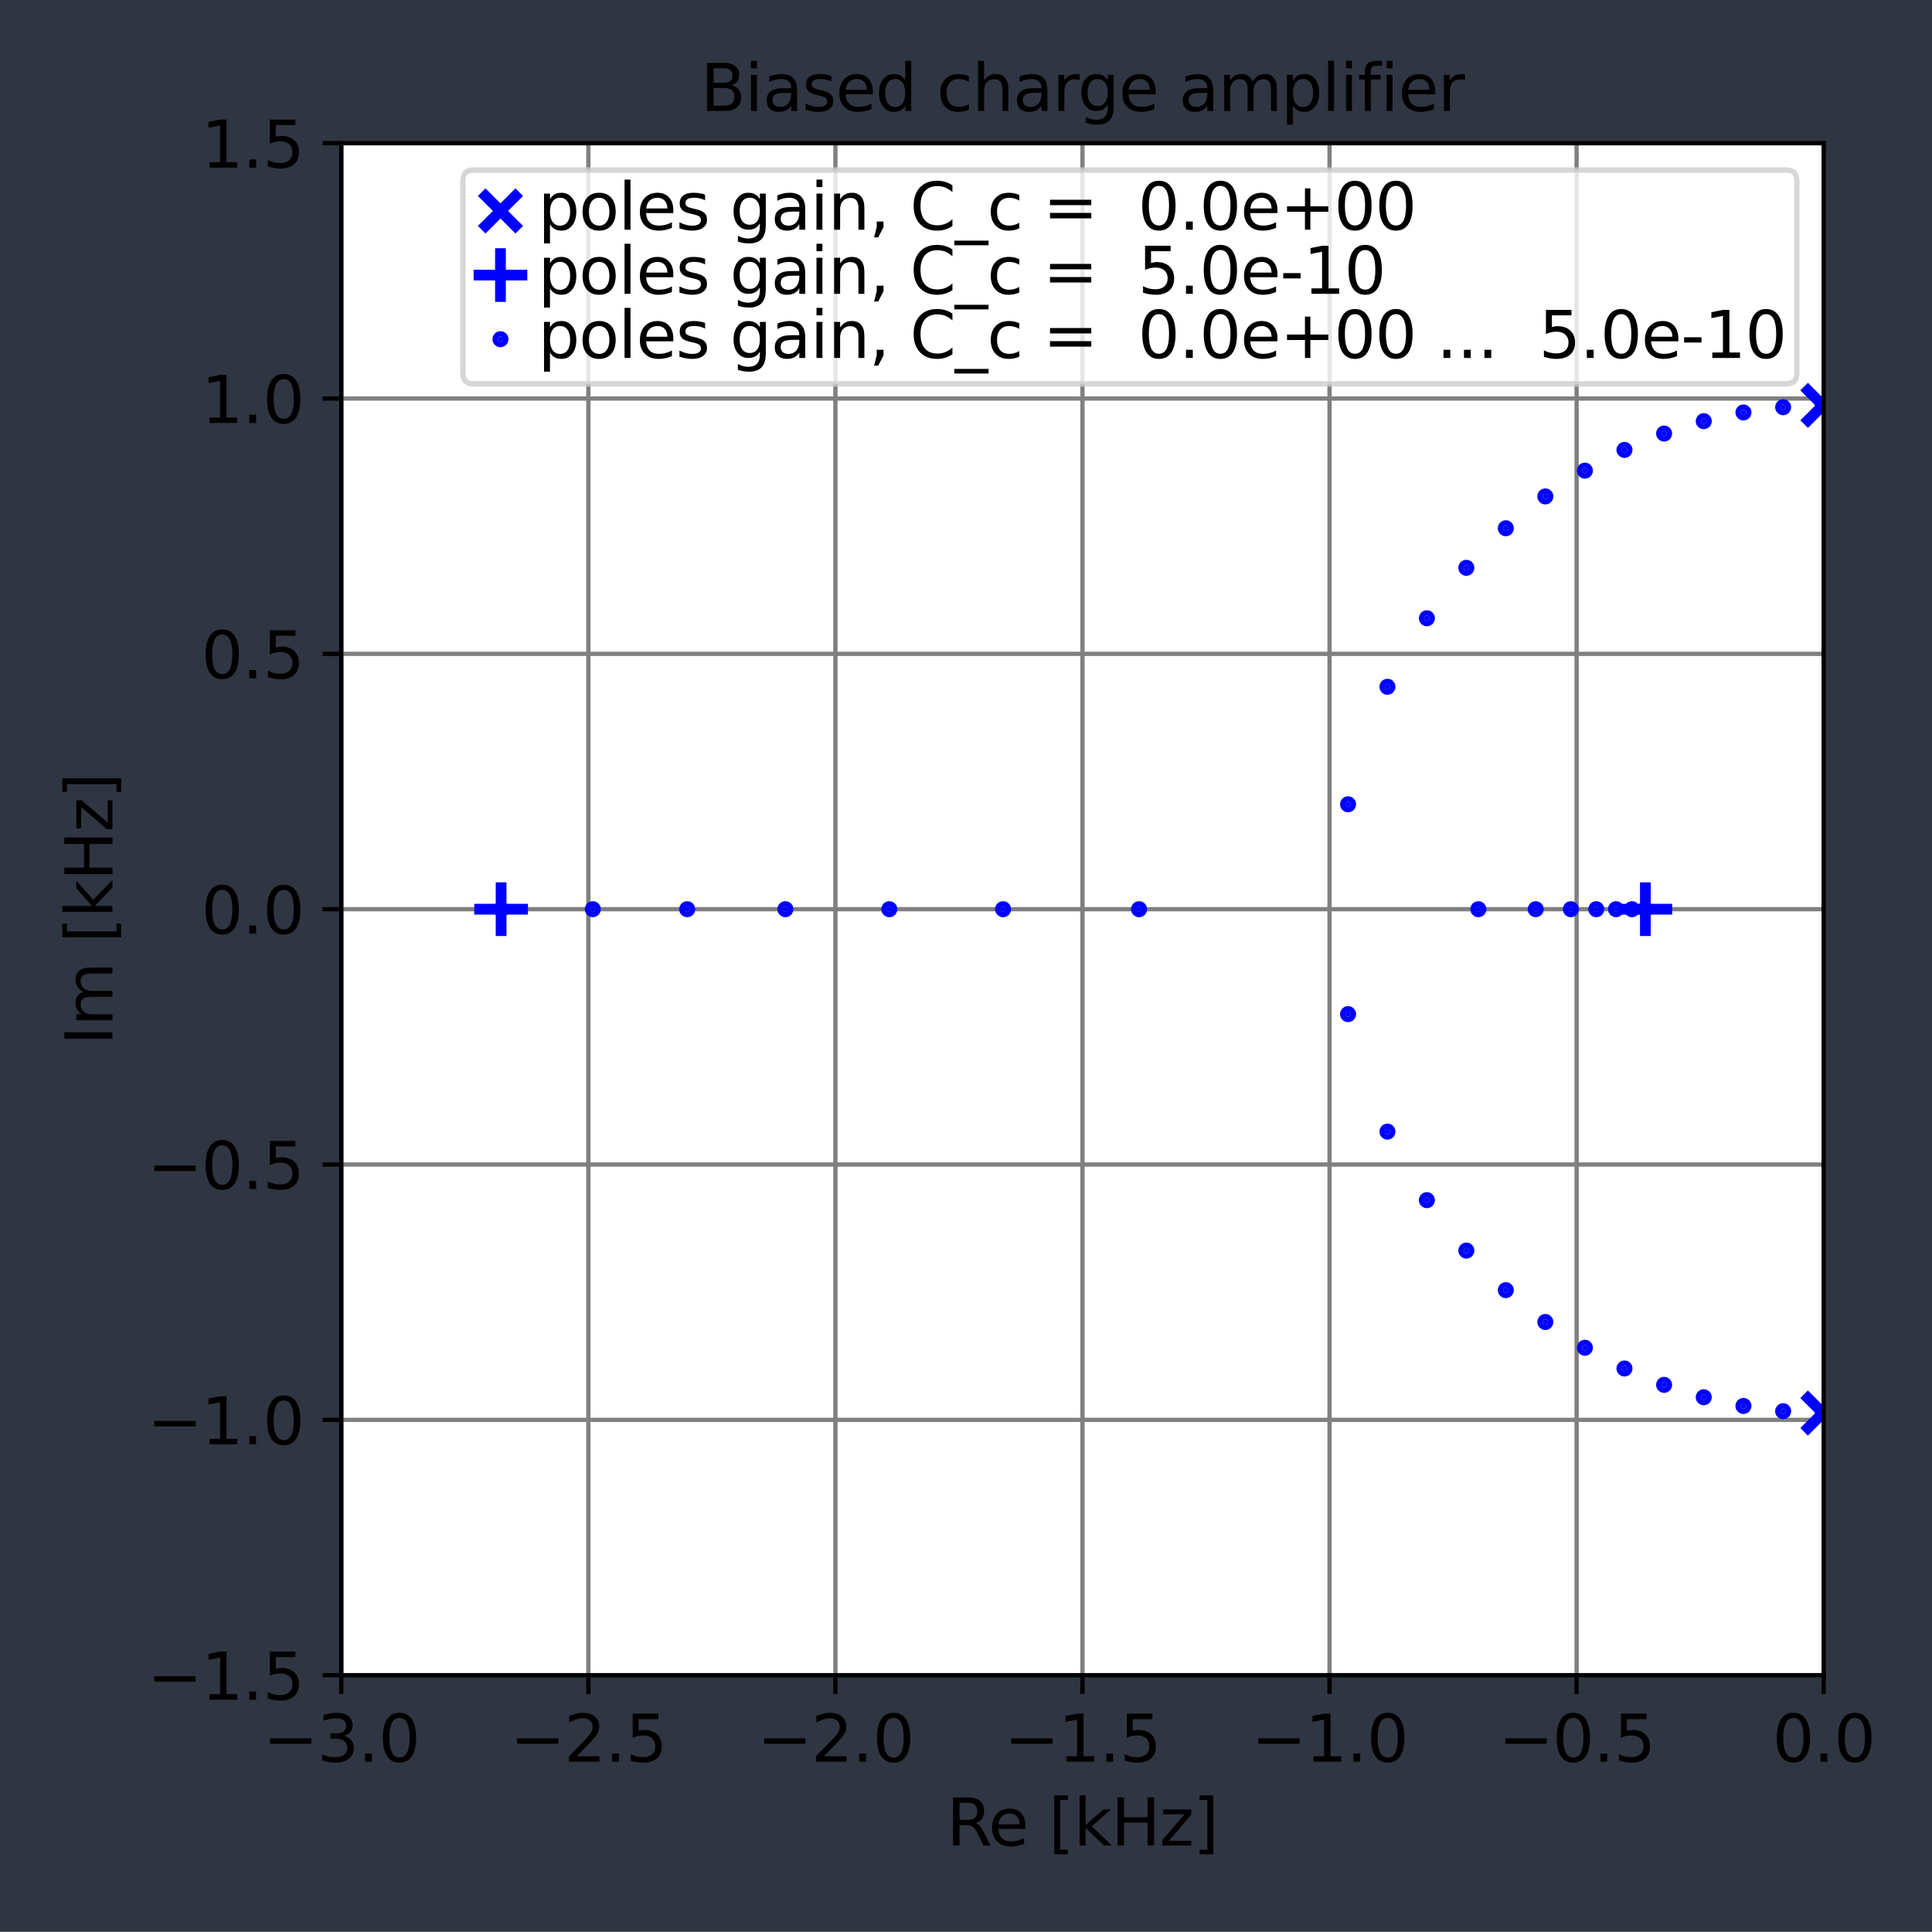 <?xml version="1.0" encoding="UTF-8" standalone="no"?>
<svg
   height="359.877pt"
   version="1.1"
   viewBox="0 0 359.911 359.877"
   width="359.911pt"
   id="svg864"
   sodipodi:docname="QampRL.svg"
   inkscape:version="0.92.5 (2060ec1f9f, 2020-04-08)"
   xmlns:inkscape="http://www.inkscape.org/namespaces/inkscape"
   xmlns:sodipodi="http://sodipodi.sourceforge.net/DTD/sodipodi-0.dtd"
   xmlns:xlink="http://www.w3.org/1999/xlink"
   xmlns="http://www.w3.org/2000/svg"
   xmlns:svg="http://www.w3.org/2000/svg"
   xmlns:rdf="http://www.w3.org/1999/02/22-rdf-syntax-ns#"
   xmlns:cc="http://creativecommons.org/ns#"
   xmlns:dc="http://purl.org/dc/elements/1.1/">
  <rect x="0" y="0" width="359.911" height="359.877" fill="#333333" stroke="none"/>
  <sodipodi:namedview
     pagecolor="#ffffff"
     bordercolor="#666666"
     borderopacity="1"
     objecttolerance="10"
     gridtolerance="10"
     guidetolerance="10"
     inkscape:pageopacity="0"
     inkscape:pageshadow="2"
     inkscape:window-width="2560"
     inkscape:window-height="1375"
     id="namedview866"
     showgrid="false"
     inkscape:object-paths="true"
     inkscape:zoom="1.4142136"
     inkscape:cx="376.39112"
     inkscape:cy="89.269591"
     inkscape:window-x="2560"
     inkscape:window-y="0"
     inkscape:window-maximized="1"
     inkscape:current-layer="figure_1"
     inkscape:showpageshadow="2"
     inkscape:pagecheckerboard="0"
     inkscape:deskcolor="#d1d1d1"
     inkscape:document-units="pt" />
  <defs
     id="defs6">
    <style
       type="text/css"
       id="style4">*{stroke-linecap:butt;stroke-linejoin:round;}</style>
    <marker
       style="overflow:visible"
       id="marker5909-3-9-7"
       orient="auto"
       refY="0"
       refX="0">
      <path
         style="font-size:12px;fill-rule:evenodd;stroke-width:0.625;stroke-linejoin:round"
         id="path5911-8-4-7"
         transform="scale(-0.6)"
         d="M 8.719,4.034 -2.207,0.016 8.719,-4.002 c -1.745,2.372 -1.735,5.617 -6e-7,8.035 z" />
    </marker>
    <marker
       style="overflow:visible"
       id="marker5909-3-9-7-3"
       orient="auto"
       refY="0"
       refX="0">
      <path
         style="font-size:12px;fill-rule:evenodd;stroke-width:0.625;stroke-linejoin:round"
         id="path5911-8-4-7-6"
         transform="scale(-0.6)"
         d="M 8.719,4.034 -2.207,0.016 8.719,-4.002 c -1.745,2.372 -1.735,5.617 -6e-7,8.035 z" />
    </marker>
    <marker
       style="overflow:visible"
       id="marker5909-3-9-7-7"
       orient="auto"
       refY="0"
       refX="0">
      <path
         style="font-size:12px;fill-rule:evenodd;stroke-width:0.625;stroke-linejoin:round"
         id="path5911-8-4-7-5"
         transform="scale(-0.6)"
         d="M 8.719,4.034 -2.207,0.016 8.719,-4.002 c -1.745,2.372 -1.735,5.617 -6e-7,8.035 z" />
    </marker>
    <marker
       style="overflow:visible"
       id="marker5909-3-9-7-70"
       orient="auto"
       refY="0"
       refX="0">
      <path
         style="font-size:12px;fill-rule:evenodd;stroke-width:0.625;stroke-linejoin:round"
         id="path5911-8-4-7-6-3"
         transform="scale(-0.6)"
         d="M 8.719,4.034 -2.207,0.016 8.719,-4.002 c -1.745,2.372 -1.735,5.617 -6e-7,8.035 z" />
    </marker>
    <marker
       style="overflow:visible"
       id="marker5909-3-9-7-5"
       orient="auto"
       refY="0"
       refX="0">
      <path
         style="font-size:12px;fill-rule:evenodd;stroke-width:0.625;stroke-linejoin:round"
         id="path5911-8-4-7-62"
         transform="scale(-0.6)"
         d="M 8.719,4.034 -2.207,0.016 8.719,-4.002 c -1.745,2.372 -1.735,5.617 -6e-7,8.035 z" />
    </marker>
    <marker
       style="overflow:visible"
       id="marker5909-3-9-7-4"
       orient="auto"
       refY="0"
       refX="0">
      <path
         style="font-size:12px;fill-rule:evenodd;stroke-width:0.625;stroke-linejoin:round"
         id="path5911-8-4-7-0"
         transform="scale(-0.6)"
         d="M 8.719,4.034 -2.207,0.016 8.719,-4.002 c -1.745,2.372 -1.735,5.617 -6e-7,8.035 z" />
    </marker>
    <marker
       style="overflow:visible"
       id="marker5909-3-9-7-4-9"
       orient="auto"
       refY="0"
       refX="0">
      <path
         style="font-size:12px;fill-rule:evenodd;stroke-width:0.625;stroke-linejoin:round"
         id="path5911-8-4-7-0-1"
         transform="scale(-0.6)"
         d="M 8.719,4.034 -2.207,0.016 8.719,-4.002 c -1.745,2.372 -1.735,5.617 -6e-7,8.035 z" />
    </marker>
    <marker
       style="overflow:visible"
       id="marker5909-3-9"
       orient="auto"
       refY="0"
       refX="0">
      <path
         style="font-size:12px;fill-rule:evenodd;stroke-width:0.625;stroke-linejoin:round"
         id="path5911-8-4"
         transform="scale(-0.6)"
         d="M 8.719,4.034 -2.207,0.016 8.719,-4.002 c -1.745,2.372 -1.735,5.617 -6e-7,8.035 z" />
    </marker>
    <marker
       style="overflow:visible"
       id="marker5909-3-9-2"
       orient="auto"
       refY="0"
       refX="0">
      <path
         style="font-size:12px;fill-rule:evenodd;stroke-width:0.625;stroke-linejoin:round"
         id="path5911-8-4-70"
         transform="scale(-0.6)"
         d="M 8.719,4.034 -2.207,0.016 8.719,-4.002 c -1.745,2.372 -1.735,5.617 -6e-7,8.035 z" />
    </marker>
    <marker
       style="overflow:visible"
       id="Arrow2Mend-00"
       orient="auto"
       refY="0"
       refX="0">
      <path
         style="font-size:12px;fill-rule:evenodd;stroke-width:0.625;stroke-linejoin:round"
         id="path5872-4"
         transform="scale(-0.6)"
         d="M 8.719,4.034 -2.207,0.016 8.719,-4.002 c -1.745,2.372 -1.735,5.617 -6e-7,8.035 z" />
    </marker>
    <marker
       style="overflow:visible"
       id="Arrow2Mend-00-9"
       orient="auto"
       refY="0"
       refX="0">
      <path
         style="font-size:12px;fill-rule:evenodd;stroke-width:0.625;stroke-linejoin:round"
         id="path5872-4-3"
         transform="scale(-0.6)"
         d="M 8.719,4.034 -2.207,0.016 8.719,-4.002 c -1.745,2.372 -1.735,5.617 -6e-7,8.035 z" />
    </marker>
    <marker
       style="overflow:visible"
       id="Arrow2Mend-00-6"
       orient="auto"
       refY="0"
       refX="0">
      <path
         style="font-size:12px;fill-rule:evenodd;stroke-width:0.625;stroke-linejoin:round"
         id="path5872-4-0"
         transform="scale(-0.6)"
         d="M 8.719,4.034 -2.207,0.016 8.719,-4.002 c -1.745,2.372 -1.735,5.617 -6e-7,8.035 z" />
    </marker>
    <marker
       style="overflow:visible"
       id="Arrow2Mend-00-62"
       orient="auto"
       refY="0"
       refX="0">
      <path
         style="font-size:12px;fill-rule:evenodd;stroke-width:0.625;stroke-linejoin:round"
         id="path5872-4-6"
         transform="scale(-0.6)"
         d="M 8.719,4.034 -2.207,0.016 8.719,-4.002 c -1.745,2.372 -1.735,5.617 -6e-7,8.035 z" />
    </marker>
    <marker
       style="overflow:visible"
       id="Arrow2Mend-00-1"
       orient="auto"
       refY="0"
       refX="0">
      <path
         style="font-size:12px;fill-rule:evenodd;stroke-width:0.625;stroke-linejoin:round"
         id="path5872-4-8"
         transform="scale(-0.6)"
         d="M 8.719,4.034 -2.207,0.016 8.719,-4.002 c -1.745,2.372 -1.735,5.617 -6e-7,8.035 z" />
    </marker>
    <marker
       style="overflow:visible"
       id="marker19115"
       orient="auto"
       refY="0"
       refX="0">
      <path
         style="font-size:12px;fill-rule:evenodd;stroke-width:0.625;stroke-linejoin:round"
         id="path19113"
         transform="scale(-0.6)"
         d="M 8.719,4.034 -2.207,0.016 8.719,-4.002 c -1.745,2.372 -1.735,5.617 -6e-7,8.035 z" />
    </marker>
    <marker
       style="overflow:visible"
       id="Arrow2Mend-00-7"
       orient="auto"
       refY="0"
       refX="0">
      <path
         style="font-size:12px;fill-rule:evenodd;stroke-width:0.625;stroke-linejoin:round"
         id="path5872-4-9"
         transform="scale(-0.6)"
         d="M 8.719,4.034 -2.207,0.016 8.719,-4.002 c -1.745,2.372 -1.735,5.617 -6e-7,8.035 z" />
    </marker>
    <marker
       style="overflow:visible"
       id="marker19358"
       orient="auto"
       refY="0"
       refX="0">
      <path
         style="font-size:12px;fill-rule:evenodd;stroke-width:0.625;stroke-linejoin:round"
         id="path19356"
         transform="scale(-0.6)"
         d="M 8.719,4.034 -2.207,0.016 8.719,-4.002 c -1.745,2.372 -1.735,5.617 -6e-7,8.035 z" />
    </marker>
    <marker
       style="overflow:visible"
       id="marker5909"
       orient="auto"
       refY="0"
       refX="0">
      <path
         style="font-size:12px;fill-rule:evenodd;stroke-width:0.625;stroke-linejoin:round"
         id="path5911"
         transform="scale(-0.6)"
         d="M 8.719,4.034 -2.207,0.016 8.719,-4.002 c -1.745,2.372 -1.735,5.617 -6e-7,8.035 z" />
    </marker>
    <marker
       style="overflow:visible"
       id="marker5909-2"
       orient="auto"
       refY="0"
       refX="0">
      <path
         style="font-size:12px;fill-rule:evenodd;stroke-width:0.625;stroke-linejoin:round"
         id="path5911-0"
         transform="scale(-0.6)"
         d="M 8.719,4.034 -2.207,0.016 8.719,-4.002 c -1.745,2.372 -1.735,5.617 -6e-7,8.035 z" />
    </marker>
    <marker
       style="overflow:visible"
       id="EmptyTriangleOutL"
       orient="auto"
       refY="0"
       refX="0">
      <path
         style="fill:#ffffff;fill-rule:evenodd;stroke:#000000;stroke-width:1pt;marker-start:none"
         id="path5582"
         transform="matrix(0.8,0,0,0.8,-4.8,0)"
         d="M 5.77,0 -2.88,5 V -5 Z" />
    </marker>
    <marker
       style="overflow:visible"
       id="Arrow2Mend-00-2"
       orient="auto"
       refY="0"
       refX="0">
      <path
         style="font-size:12px;fill-rule:evenodd;stroke-width:0.625;stroke-linejoin:round"
         id="path5872-4-37"
         transform="scale(-0.6)"
         d="M 8.719,4.034 -2.207,0.016 8.719,-4.002 c -1.745,2.372 -1.735,5.617 -6e-7,8.035 z" />
    </marker>
    <marker
       style="overflow:visible"
       id="Arrow2Mend-00-5"
       orient="auto"
       refY="0"
       refX="0">
      <path
         style="font-size:12px;fill-rule:evenodd;stroke-width:0.625;stroke-linejoin:round"
         id="path5872-4-92"
         transform="scale(-0.6)"
         d="M 8.719,4.034 -2.207,0.016 8.719,-4.002 c -1.745,2.372 -1.735,5.617 -6e-7,8.035 z" />
    </marker>
    <marker
       style="overflow:visible"
       id="Arrow2Mend-00-7-2"
       orient="auto"
       refY="0"
       refX="0">
      <path
         style="font-size:12px;fill-rule:evenodd;stroke-width:0.625;stroke-linejoin:round"
         id="path5872-4-5"
         transform="scale(-0.6)"
         d="M 8.719,4.034 -2.207,0.016 8.719,-4.002 c -1.745,2.372 -1.735,5.617 -6e-7,8.035 z" />
    </marker>
    <marker
       style="overflow:visible"
       id="marker5909-3-9-7-4-9-8"
       orient="auto"
       refY="0"
       refX="0">
      <path
         style="font-size:12px;fill-rule:evenodd;stroke-width:0.625;stroke-linejoin:round"
         id="path5911-8-4-7-0-1-9"
         transform="scale(-0.6)"
         d="M 8.719,4.034 -2.207,0.016 8.719,-4.002 c -1.745,2.372 -1.735,5.617 -6e-7,8.035 z" />
    </marker>
    <marker
       style="overflow:visible"
       id="marker36662"
       orient="auto"
       refY="0"
       refX="0">
      <path
         style="font-size:12px;fill-rule:evenodd;stroke-width:0.625;stroke-linejoin:round"
         id="path36660"
         transform="scale(-0.6)"
         d="M 8.719,4.034 -2.207,0.016 8.719,-4.002 c -1.745,2.372 -1.735,5.617 -6e-7,8.035 z" />
    </marker>
    <marker
       style="overflow:visible"
       id="marker5909-3-9-7-4-9-7"
       orient="auto"
       refY="0"
       refX="0">
      <path
         style="font-size:12px;fill-rule:evenodd;stroke-width:0.625;stroke-linejoin:round"
         id="path5911-8-4-7-0-1-3"
         transform="scale(-0.6)"
         d="M 8.719,4.034 -2.207,0.016 8.719,-4.002 c -1.745,2.372 -1.735,5.617 -6e-7,8.035 z" />
    </marker>
    <marker
       style="overflow:visible"
       id="marker36889"
       orient="auto"
       refY="0"
       refX="0">
      <path
         style="font-size:12px;fill-rule:evenodd;stroke-width:0.625;stroke-linejoin:round"
         id="path36887"
         transform="scale(-0.6)"
         d="M 8.719,4.034 -2.207,0.016 8.719,-4.002 c -1.745,2.372 -1.735,5.617 -6e-7,8.035 z" />
    </marker>
    <marker
       style="overflow:visible"
       id="marker10784"
       orient="auto"
       refY="0"
       refX="0">
      <path
         style="font-size:12px;fill-rule:evenodd;stroke-width:0.625;stroke-linejoin:round"
         id="path10786"
         transform="scale(-0.6)"
         d="M 8.719,4.034 -2.207,0.016 8.719,-4.002 c -1.745,2.372 -1.735,5.617 -6e-7,8.035 z" />
    </marker>
    <marker
       style="overflow:visible"
       id="marker39040"
       orient="auto"
       refY="0"
       refX="0">
      <path
         style="font-size:12px;fill-rule:evenodd;stroke-width:0.625;stroke-linejoin:round"
         id="path39038"
         transform="scale(-0.6)"
         d="M 8.719,4.034 -2.207,0.016 8.719,-4.002 c -1.745,2.372 -1.735,5.617 -6e-7,8.035 z" />
    </marker>
    <marker
       style="overflow:visible"
       id="marker39044"
       orient="auto"
       refY="0"
       refX="0">
      <path
         style="font-size:12px;fill-rule:evenodd;stroke-width:0.625;stroke-linejoin:round"
         id="path39042"
         transform="scale(-0.6)"
         d="M 8.719,4.034 -2.207,0.016 8.719,-4.002 c -1.745,2.372 -1.735,5.617 -6e-7,8.035 z" />
    </marker>
  </defs>
  <g
     id="figure_1"
     transform="translate(-0.095,-0.127)">
    <g
       transform="matrix(6.976,0,0,68.008,449.017,-9976.16)"
       id="layer1"
       inkscape:label="Layer 1"
       style="stroke-linecap:butt;stroke-linejoin:round">
      <rect
         style="fill:#0064ff;fill-opacity:0.075;stroke:none;stroke-width:0.265;stroke-linecap:butt;stroke-linejoin:round"
         id="rect6470-8-4"
         y="146.692"
         x="-64.354"
         height="5.292"
         width="51.594" />
    </g>
    <g
       id="axes_1">
      <g
         id="patch_2">
        <path
           d="m 63.675,312.2 h 276.15 V 26.8 H 63.675 Z"
           style="fill:#ffffff"
           id="path11" />
      </g>
      <g
         id="matplotlib.axis_1">
        <g
           id="xtick_1">
          <g
             id="line2d_1">
            <path
               clip-path="url(#pe8f699d2b7)"
               d="M 63.675,312.2 V 26.8"
               style="fill:none;stroke:#808080;stroke-width:0.8;stroke-linecap:square"
               id="path14" />
          </g>
          <g
             id="line2d_2">
            <defs
               id="defs18">
              <path
                 d="M 0,0 V 3.5"
                 id="m22b60975da"
                 style="stroke:#000000;stroke-width:0.8" />
            </defs>
            <g
               id="g22">
              <use
                 style="stroke:#000000;stroke-width:0.8"
                 x="63.675"
                 xlink:href="#m22b60975da"
                 y="312.2"
                 id="use20" />
            </g>
          </g>
          <g
             id="text_1">
            <!-- −3.0 -->
            <g
               transform="matrix(0.12,0,0,-0.12,49.105,328.318)"
               id="g39">
              <defs
                 id="defs29">
                <path
                   d="M 678,2272 H 4684 V 1741 H 678 Z"
                   id="DejaVuSans-2212"
                   transform="scale(0.016)" />
                <path
                   d="m 2597,2516 q 453,-97 707,-404 255,-306 255,-756 0,-690 -475,-1069 -475,-378 -1350,-378 -293,0 -604,58 -311,58 -642,174 v 609 q 262,-153 574,-231 313,-78 654,-78 593,0 904,234 311,234 311,681 0,413 -289,645 -289,233 -804,233 h -544 v 519 h 569 q 465,0 712,186 247,186 247,536 0,359 -255,551 -254,193 -729,193 -260,0 -557,-57 -297,-56 -653,-174 v 562 q 360,100 674,150 314,50 592,50 719,0 1137,-327 419,-326 419,-882 0,-388 -222,-655 -222,-267 -631,-370 z"
                   id="DejaVuSans-33"
                   transform="scale(0.016)" />
                <path
                   d="m 684,794 h 660 V 0 H 684 Z"
                   id="DejaVuSans-2e"
                   transform="scale(0.016)" />
                <path
                   d="m 2034,4250 q -487,0 -733,-480 -245,-479 -245,-1442 0,-959 245,-1439 246,-480 733,-480 491,0 736,480 246,480 246,1439 0,963 -246,1442 -245,480 -736,480 z m 0,500 q 785,0 1199,-621 414,-620 414,-1801 0,-1178 -414,-1799 -414,-620 -1199,-620 -784,0 -1198,620 -414,621 -414,1799 0,1181 414,1801 414,621 1198,621 z"
                   id="DejaVuSans-30"
                   transform="scale(0.016)" />
              </defs>
              <use
                 xlink:href="#DejaVuSans-2212"
                 id="use31" />
              <use
                 x="83.789"
                 xlink:href="#DejaVuSans-33"
                 id="use33" />
              <use
                 x="147.412"
                 xlink:href="#DejaVuSans-2e"
                 id="use35" />
              <use
                 x="179.199"
                 xlink:href="#DejaVuSans-30"
                 id="use37" />
            </g>
          </g>
        </g>
        <g
           id="xtick_2">
          <g
             id="line2d_3">
            <path
               clip-path="url(#pe8f699d2b7)"
               d="M 109.7,312.2 V 26.8"
               style="fill:none;stroke:#808080;stroke-width:0.8;stroke-linecap:square"
               id="path43" />
          </g>
          <g
             id="line2d_4">
            <g
               id="g48">
              <use
                 style="stroke:#000000;stroke-width:0.8"
                 x="109.7"
                 xlink:href="#m22b60975da"
                 y="312.2"
                 id="use46" />
            </g>
          </g>
          <g
             id="text_2">
            <!-- −2.5 -->
            <g
               transform="matrix(0.12,0,0,-0.12,95.13,328.318)"
               id="g63">
              <defs
                 id="defs53">
                <path
                   d="M 1228,531 H 3431 V 0 H 469 v 531 q 359,372 979,998 621,627 780,809 303,340 423,576 121,236 121,464 0,372 -261,606 -261,235 -680,235 -297,0 -627,-103 -329,-103 -704,-313 v 638 q 381,153 712,231 332,78 607,78 725,0 1156,-363 431,-362 431,-968 0,-288 -108,-546 -107,-257 -392,-607 -78,-91 -497,-524 Q 1991,1309 1228,531 Z"
                   id="DejaVuSans-32"
                   transform="scale(0.016)" />
                <path
                   d="M 691,4666 H 3169 V 4134 H 1269 V 2991 q 137,47 274,70 138,23 276,23 781,0 1237,-428 457,-428 457,-1159 Q 3513,744 3044,326 2575,-91 1722,-91 1428,-91 1123,-41 819,9 494,109 v 635 q 281,-153 581,-228 300,-75 634,-75 541,0 856,284 316,284 316,772 0,487 -316,771 -315,285 -856,285 -253,0 -505,-56 -251,-56 -513,-175 z"
                   id="DejaVuSans-35"
                   transform="scale(0.016)" />
              </defs>
              <use
                 xlink:href="#DejaVuSans-2212"
                 id="use55" />
              <use
                 x="83.789"
                 xlink:href="#DejaVuSans-32"
                 id="use57" />
              <use
                 x="147.412"
                 xlink:href="#DejaVuSans-2e"
                 id="use59" />
              <use
                 x="179.199"
                 xlink:href="#DejaVuSans-35"
                 id="use61" />
            </g>
          </g>
        </g>
        <g
           id="xtick_3">
          <g
             id="line2d_5">
            <path
               clip-path="url(#pe8f699d2b7)"
               d="M 155.725,312.2 V 26.8"
               style="fill:none;stroke:#808080;stroke-width:0.8;stroke-linecap:square"
               id="path67" />
          </g>
          <g
             id="line2d_6">
            <g
               id="g72">
              <use
                 style="stroke:#000000;stroke-width:0.8"
                 x="155.725"
                 xlink:href="#m22b60975da"
                 y="312.2"
                 id="use70" />
            </g>
          </g>
          <g
             id="text_3">
            <!-- −2.0 -->
            <g
               transform="matrix(0.12,0,0,-0.12,141.155,328.318)"
               id="g83">
              <use
                 xlink:href="#DejaVuSans-2212"
                 id="use75" />
              <use
                 x="83.789"
                 xlink:href="#DejaVuSans-32"
                 id="use77" />
              <use
                 x="147.412"
                 xlink:href="#DejaVuSans-2e"
                 id="use79" />
              <use
                 x="179.199"
                 xlink:href="#DejaVuSans-30"
                 id="use81" />
            </g>
          </g>
        </g>
        <g
           id="xtick_4">
          <g
             id="line2d_7">
            <path
               clip-path="url(#pe8f699d2b7)"
               d="M 201.75,312.2 V 26.8"
               style="fill:none;stroke:#808080;stroke-width:0.8;stroke-linecap:square"
               id="path87" />
          </g>
          <g
             id="line2d_8">
            <g
               id="g92">
              <use
                 style="stroke:#000000;stroke-width:0.8"
                 x="201.75"
                 xlink:href="#m22b60975da"
                 y="312.2"
                 id="use90" />
            </g>
          </g>
          <g
             id="text_4">
            <!-- −1.5 -->
            <g
               transform="matrix(0.12,0,0,-0.12,187.18,328.318)"
               id="g106">
              <defs
                 id="defs96">
                <path
                   d="M 794,531 H 1825 V 4091 L 703,3866 v 575 l 1116,225 h 631 V 531 H 3481 V 0 H 794 Z"
                   id="DejaVuSans-31"
                   transform="scale(0.016)" />
              </defs>
              <use
                 xlink:href="#DejaVuSans-2212"
                 id="use98" />
              <use
                 x="83.789"
                 xlink:href="#DejaVuSans-31"
                 id="use100" />
              <use
                 x="147.412"
                 xlink:href="#DejaVuSans-2e"
                 id="use102" />
              <use
                 x="179.199"
                 xlink:href="#DejaVuSans-35"
                 id="use104" />
            </g>
          </g>
        </g>
        <g
           id="xtick_5">
          <g
             id="line2d_9">
            <path
               clip-path="url(#pe8f699d2b7)"
               d="M 247.775,312.2 V 26.8"
               style="fill:none;stroke:#808080;stroke-width:0.8;stroke-linecap:square"
               id="path110" />
          </g>
          <g
             id="line2d_10">
            <g
               id="g115">
              <use
                 style="stroke:#000000;stroke-width:0.8"
                 x="247.775"
                 xlink:href="#m22b60975da"
                 y="312.2"
                 id="use113" />
            </g>
          </g>
          <g
             id="text_5">
            <!-- −1.0 -->
            <g
               transform="matrix(0.12,0,0,-0.12,233.205,328.318)"
               id="g126">
              <use
                 xlink:href="#DejaVuSans-2212"
                 id="use118" />
              <use
                 x="83.789"
                 xlink:href="#DejaVuSans-31"
                 id="use120" />
              <use
                 x="147.412"
                 xlink:href="#DejaVuSans-2e"
                 id="use122" />
              <use
                 x="179.199"
                 xlink:href="#DejaVuSans-30"
                 id="use124" />
            </g>
          </g>
        </g>
        <g
           id="xtick_6">
          <g
             id="line2d_11">
            <path
               clip-path="url(#pe8f699d2b7)"
               d="M 293.8,312.2 V 26.8"
               style="fill:none;stroke:#808080;stroke-width:0.8;stroke-linecap:square"
               id="path130" />
          </g>
          <g
             id="line2d_12">
            <g
               id="g135">
              <use
                 style="stroke:#000000;stroke-width:0.8"
                 x="293.8"
                 xlink:href="#m22b60975da"
                 y="312.2"
                 id="use133" />
            </g>
          </g>
          <g
             id="text_6">
            <!-- −0.5 -->
            <g
               transform="matrix(0.12,0,0,-0.12,279.23,328.318)"
               id="g146">
              <use
                 xlink:href="#DejaVuSans-2212"
                 id="use138" />
              <use
                 x="83.789"
                 xlink:href="#DejaVuSans-30"
                 id="use140" />
              <use
                 x="147.412"
                 xlink:href="#DejaVuSans-2e"
                 id="use142" />
              <use
                 x="179.199"
                 xlink:href="#DejaVuSans-35"
                 id="use144" />
            </g>
          </g>
        </g>
        <g
           id="xtick_7">
          <g
             id="line2d_13">
            <path
               clip-path="url(#pe8f699d2b7)"
               d="M 339.825,312.2 V 26.8"
               style="fill:none;stroke:#808080;stroke-width:0.8;stroke-linecap:square"
               id="path150" />
          </g>
          <g
             id="line2d_14">
            <g
               id="g155">
              <use
                 style="stroke:#000000;stroke-width:0.8"
                 x="339.825"
                 xlink:href="#m22b60975da"
                 y="312.2"
                 id="use153" />
            </g>
          </g>
          <g
             id="text_7">
            <!-- 0.0 -->
            <g
               transform="matrix(0.12,0,0,-0.12,330.283,328.318)"
               id="g164">
              <use
                 xlink:href="#DejaVuSans-30"
                 id="use158" />
              <use
                 x="63.623"
                 xlink:href="#DejaVuSans-2e"
                 id="use160" />
              <use
                 x="95.41"
                 xlink:href="#DejaVuSans-30"
                 id="use162" />
            </g>
          </g>
        </g>
        <g
           id="text_8">
          <!-- Re [kHz] -->
          <g
             transform="matrix(0.12,0,0,-0.12,176.435,343.932)"
             id="g194">
            <defs
               id="defs176">
              <path
                 d="m 2841,2188 q 203,-69 395,-294 192,-225 386,-619 L 4263,0 h -679 l -596,1197 q -232,469 -449,622 -217,153 -592,153 H 1259 V 0 H 628 v 4666 h 1425 q 800,0 1194,-335 394,-334 394,-1009 0,-441 -205,-732 -205,-290 -595,-402 z M 1259,4147 V 2491 h 794 q 456,0 689,211 233,211 233,620 0,409 -233,617 -233,208 -689,208 z"
                 id="DejaVuSans-52"
                 transform="scale(0.016)" />
              <path
                 d="M 3597,1894 V 1613 H 953 q 38,-594 358,-905 320,-311 892,-311 331,0 642,81 311,81 618,244 V 178 Q 3153,47 2828,-22 2503,-91 2169,-91 1331,-91 842,396 353,884 353,1716 q 0,859 464,1363 464,505 1252,505 706,0 1117,-455 411,-454 411,-1235 z m -575,169 q -6,471 -264,752 -258,282 -683,282 -481,0 -770,-272 -289,-272 -333,-766 z"
                 id="DejaVuSans-65"
                 transform="scale(0.016)" />
              <path
                 id="DejaVuSans-20"
                 transform="scale(0.016)"
                 d="" />
              <path
                 d="M 550,4863 H 1875 V 4416 H 1125 V -397 h 750 V -844 H 550 Z"
                 id="DejaVuSans-5b"
                 transform="scale(0.016)" />
              <path
                 d="m 581,4863 h 578 V 1991 l 1716,1509 h 734 L 1753,1863 3688,0 H 2938 L 1159,1709 V 0 H 581 Z"
                 id="DejaVuSans-6b"
                 transform="scale(0.016)" />
              <path
                 d="m 628,4666 h 631 V 2753 h 2294 v 1913 h 631 V 0 H 3553 V 2222 H 1259 V 0 H 628 Z"
                 id="DejaVuSans-48"
                 transform="scale(0.016)" />
              <path
                 d="M 353,3500 H 3084 V 2975 L 922,459 H 3084 V 0 H 275 V 525 L 2438,3041 H 353 Z"
                 id="DejaVuSans-7a"
                 transform="scale(0.016)" />
              <path
                 d="M 1947,4863 V -844 H 622 v 447 h 747 V 4416 H 622 v 447 z"
                 id="DejaVuSans-5d"
                 transform="scale(0.016)" />
            </defs>
            <use
               xlink:href="#DejaVuSans-52"
               id="use178" />
            <use
               x="64.982"
               xlink:href="#DejaVuSans-65"
               id="use180" />
            <use
               x="126.506"
               xlink:href="#DejaVuSans-20"
               id="use182" />
            <use
               x="158.293"
               xlink:href="#DejaVuSans-5b"
               id="use184" />
            <use
               x="197.307"
               xlink:href="#DejaVuSans-6b"
               id="use186" />
            <use
               x="255.217"
               xlink:href="#DejaVuSans-48"
               id="use188" />
            <use
               x="330.412"
               xlink:href="#DejaVuSans-7a"
               id="use190" />
            <use
               x="382.902"
               xlink:href="#DejaVuSans-5d"
               id="use192" />
          </g>
        </g>
      </g>
      <g
         id="matplotlib.axis_2">
        <g
           id="ytick_1">
          <g
             id="line2d_15">
            <path
               clip-path="url(#pe8f699d2b7)"
               d="m 63.675,312.2 h 276.15"
               style="fill:none;stroke:#808080;stroke-width:0.8;stroke-linecap:square"
               id="path198" />
          </g>
          <g
             id="line2d_16">
            <defs
               id="defs202">
              <path
                 d="M 0,0 H -3.5"
                 id="m0764448da1"
                 style="stroke:#000000;stroke-width:0.8" />
            </defs>
            <g
               id="g206">
              <use
                 style="stroke:#000000;stroke-width:0.8"
                 x="63.675"
                 xlink:href="#m0764448da1"
                 y="312.2"
                 id="use204" />
            </g>
          </g>
          <g
             id="text_9">
            <!-- −1.5 -->
            <g
               transform="matrix(0.12,0,0,-0.12,27.536,316.759)"
               id="g217">
              <use
                 xlink:href="#DejaVuSans-2212"
                 id="use209" />
              <use
                 x="83.789"
                 xlink:href="#DejaVuSans-31"
                 id="use211" />
              <use
                 x="147.412"
                 xlink:href="#DejaVuSans-2e"
                 id="use213" />
              <use
                 x="179.199"
                 xlink:href="#DejaVuSans-35"
                 id="use215" />
            </g>
          </g>
        </g>
        <g
           id="ytick_2">
          <g
             id="line2d_17">
            <path
               clip-path="url(#pe8f699d2b7)"
               d="m 63.675,264.633 h 276.15"
               style="fill:none;stroke:#808080;stroke-width:0.8;stroke-linecap:square"
               id="path221" />
          </g>
          <g
             id="line2d_18">
            <g
               id="g226">
              <use
                 style="stroke:#000000;stroke-width:0.8"
                 x="63.675"
                 xlink:href="#m0764448da1"
                 y="264.633"
                 id="use224" />
            </g>
          </g>
          <g
             id="text_10">
            <!-- −1.0 -->
            <g
               transform="matrix(0.12,0,0,-0.12,27.536,269.192)"
               id="g237">
              <use
                 xlink:href="#DejaVuSans-2212"
                 id="use229" />
              <use
                 x="83.789"
                 xlink:href="#DejaVuSans-31"
                 id="use231" />
              <use
                 x="147.412"
                 xlink:href="#DejaVuSans-2e"
                 id="use233" />
              <use
                 x="179.199"
                 xlink:href="#DejaVuSans-30"
                 id="use235" />
            </g>
          </g>
        </g>
        <g
           id="ytick_3">
          <g
             id="line2d_19">
            <path
               clip-path="url(#pe8f699d2b7)"
               d="m 63.675,217.067 h 276.15"
               style="fill:none;stroke:#808080;stroke-width:0.8;stroke-linecap:square"
               id="path241" />
          </g>
          <g
             id="line2d_20">
            <g
               id="g246">
              <use
                 style="stroke:#000000;stroke-width:0.8"
                 x="63.675"
                 xlink:href="#m0764448da1"
                 y="217.067"
                 id="use244" />
            </g>
          </g>
          <g
             id="text_11">
            <!-- −0.5 -->
            <g
               transform="matrix(0.12,0,0,-0.12,27.536,221.626)"
               id="g257">
              <use
                 xlink:href="#DejaVuSans-2212"
                 id="use249" />
              <use
                 x="83.789"
                 xlink:href="#DejaVuSans-30"
                 id="use251" />
              <use
                 x="147.412"
                 xlink:href="#DejaVuSans-2e"
                 id="use253" />
              <use
                 x="179.199"
                 xlink:href="#DejaVuSans-35"
                 id="use255" />
            </g>
          </g>
        </g>
        <g
           id="ytick_4">
          <g
             id="line2d_21">
            <path
               clip-path="url(#pe8f699d2b7)"
               d="m 63.675,169.5 h 276.15"
               style="fill:none;stroke:#808080;stroke-width:0.8;stroke-linecap:square"
               id="path261" />
          </g>
          <g
             id="line2d_22">
            <g
               id="g266">
              <use
                 style="stroke:#000000;stroke-width:0.8"
                 x="63.675"
                 xlink:href="#m0764448da1"
                 y="169.5"
                 id="use264" />
            </g>
          </g>
          <g
             id="text_12">
            <!-- 0.0 -->
            <g
               transform="matrix(0.12,0,0,-0.12,37.591,174.059)"
               id="g275">
              <use
                 xlink:href="#DejaVuSans-30"
                 id="use269" />
              <use
                 x="63.623"
                 xlink:href="#DejaVuSans-2e"
                 id="use271" />
              <use
                 x="95.41"
                 xlink:href="#DejaVuSans-30"
                 id="use273" />
            </g>
          </g>
        </g>
        <g
           id="ytick_5">
          <g
             id="line2d_23">
            <path
               clip-path="url(#pe8f699d2b7)"
               d="m 63.675,121.933 h 276.15"
               style="fill:none;stroke:#808080;stroke-width:0.8;stroke-linecap:square"
               id="path279" />
          </g>
          <g
             id="line2d_24">
            <g
               id="g284">
              <use
                 style="stroke:#000000;stroke-width:0.8"
                 x="63.675"
                 xlink:href="#m0764448da1"
                 y="121.933"
                 id="use282" />
            </g>
          </g>
          <g
             id="text_13">
            <!-- 0.5 -->
            <g
               transform="matrix(0.12,0,0,-0.12,37.591,126.492)"
               id="g293">
              <use
                 xlink:href="#DejaVuSans-30"
                 id="use287" />
              <use
                 x="63.623"
                 xlink:href="#DejaVuSans-2e"
                 id="use289" />
              <use
                 x="95.41"
                 xlink:href="#DejaVuSans-35"
                 id="use291" />
            </g>
          </g>
        </g>
        <g
           id="ytick_6">
          <g
             id="line2d_25">
            <path
               clip-path="url(#pe8f699d2b7)"
               d="m 63.675,74.367 h 276.15"
               style="fill:none;stroke:#808080;stroke-width:0.8;stroke-linecap:square"
               id="path297" />
          </g>
          <g
             id="line2d_26">
            <g
               id="g302">
              <use
                 style="stroke:#000000;stroke-width:0.8"
                 x="63.675"
                 xlink:href="#m0764448da1"
                 y="74.367"
                 id="use300" />
            </g>
          </g>
          <g
             id="text_14">
            <!-- 1.0 -->
            <g
               transform="matrix(0.12,0,0,-0.12,37.591,78.926)"
               id="g311">
              <use
                 xlink:href="#DejaVuSans-31"
                 id="use305" />
              <use
                 x="63.623"
                 xlink:href="#DejaVuSans-2e"
                 id="use307" />
              <use
                 x="95.41"
                 xlink:href="#DejaVuSans-30"
                 id="use309" />
            </g>
          </g>
        </g>
        <g
           id="ytick_7">
          <g
             id="line2d_27">
            <path
               clip-path="url(#pe8f699d2b7)"
               d="m 63.675,26.8 h 276.15"
               style="fill:none;stroke:#808080;stroke-width:0.8;stroke-linecap:square"
               id="path315" />
          </g>
          <g
             id="line2d_28">
            <g
               id="g320">
              <use
                 style="stroke:#000000;stroke-width:0.8"
                 x="63.675"
                 xlink:href="#m0764448da1"
                 y="26.8"
                 id="use318" />
            </g>
          </g>
          <g
             id="text_15">
            <!-- 1.5 -->
            <g
               transform="matrix(0.12,0,0,-0.12,37.591,31.359)"
               id="g329">
              <use
                 xlink:href="#DejaVuSans-31"
                 id="use323" />
              <use
                 x="63.623"
                 xlink:href="#DejaVuSans-2e"
                 id="use325" />
              <use
                 x="95.41"
                 xlink:href="#DejaVuSans-35"
                 id="use327" />
            </g>
          </g>
        </g>
        <g
           id="text_16">
          <!-- Im [kHz] -->
          <g
             transform="matrix(0,-0.12,-0.12,0,21.04,194.839)"
             id="g353">
            <defs
               id="defs335">
              <path
                 d="m 628,4666 h 631 V 0 H 628 Z"
                 id="DejaVuSans-49"
                 transform="scale(0.016)" />
              <path
                 d="m 3328,2828 q 216,388 516,572 300,184 706,184 547,0 844,-383 297,-382 297,-1088 V 0 h -578 v 2094 q 0,503 -179,746 -178,244 -543,244 -447,0 -707,-297 -259,-296 -259,-809 V 0 h -578 v 2094 q 0,506 -178,748 -178,242 -550,242 -441,0 -701,-298 -259,-298 -259,-808 V 0 H 581 v 3500 h 578 v -544 q 197,322 472,475 275,153 653,153 382,0 649,-194 267,-193 395,-562 z"
                 id="DejaVuSans-6d"
                 transform="scale(0.016)" />
            </defs>
            <use
               xlink:href="#DejaVuSans-49"
               id="use337" />
            <use
               x="29.492"
               xlink:href="#DejaVuSans-6d"
               id="use339" />
            <use
               x="126.904"
               xlink:href="#DejaVuSans-20"
               id="use341" />
            <use
               x="158.691"
               xlink:href="#DejaVuSans-5b"
               id="use343" />
            <use
               x="197.705"
               xlink:href="#DejaVuSans-6b"
               id="use345" />
            <use
               x="255.615"
               xlink:href="#DejaVuSans-48"
               id="use347" />
            <use
               x="330.811"
               xlink:href="#DejaVuSans-7a"
               id="use349" />
            <use
               x="383.301"
               xlink:href="#DejaVuSans-5d"
               id="use351" />
          </g>
        </g>
      </g>
      <g
         id="line2d_29">
        <path
           clip-path="url(#pe8f699d2b7)"
           d="M 339.682,263.36 V 75.64 L -1,75.713"
           style="fill:none"
           id="path357" />
        <defs
           id="defs360">
          <path
             d="m -3.5,3.5 7,-7 m -7,0 7,7"
             id="maf409c4f0b"
             style="stroke:#0000ff;stroke-width:2" />
        </defs>
        <g
           clip-path="url(#pe8f699d2b7)"
           id="g368">
          <use
             style="fill-opacity:0;stroke:#0000ff;stroke-width:2"
             x="339.682"
             xlink:href="#maf409c4f0b"
             y="263.36"
             id="use362" />
          <use
             style="fill-opacity:0;stroke:#0000ff;stroke-width:2"
             x="339.682"
             xlink:href="#maf409c4f0b"
             y="75.64"
             id="use364" />
          <use
             style="fill-opacity:0;stroke:#0000ff;stroke-width:2"
             x="-1"
             xlink:href="#maf409c4f0b"
             y="75.713"
             id="use366" />
        </g>
      </g>
      <g
         id="line2d_30">
        <path
           clip-path="url(#pe8f699d2b7)"
           d="M 306.608,169.5 H 93.446 -1"
           style="fill:none"
           id="path371" />
        <defs
           id="defs374">
          <path
             d="M -5,0 H 5 M 0,5 V -5"
             id="m4e540cfab5"
             style="stroke:#0000ff;stroke-width:2" />
        </defs>
        <g
           clip-path="url(#pe8f699d2b7)"
           id="g382">
          <use
             style="fill-opacity:0;stroke:#0000ff;stroke-width:2"
             x="306.608"
             xlink:href="#m4e540cfab5"
             y="169.5"
             id="use376" />
          <use
             style="fill-opacity:0;stroke:#0000ff;stroke-width:2"
             x="93.446"
             xlink:href="#m4e540cfab5"
             y="169.5"
             id="use378" />
          <use
             style="fill-opacity:0;stroke:#0000ff;stroke-width:2"
             x="-1"
             xlink:href="#m4e540cfab5"
             y="169.5"
             id="use380" />
        </g>
      </g>
      <g
         id="line2d_31">
        <path
           clip-path="url(#pe8f699d2b7)"
           d="M 339.682,263.36 V 75.64 L -1,75.713 m 0,187.303 333.277,3.7e-4 V 75.984 L -1,76.054 m 0,185.986 325.878,9.4e-4 V 76.959 L -1,77.026 m 0,183.39 318.486,9.7e-4 V 78.583 L -1,78.647 m 0,179.461 311.099,9.4e-4 V 80.892 L -1,80.951 m 0,174.111 303.719,9e-4 V 83.937 L -1,83.993 m 0,167.206 296.345,8.4e-4 V 87.801 L -1,87.852 m 0,158.543 288.977,7.8e-4 V 92.604 L -1,92.65 m 0,147.814 281.614,7.1e-4 V 98.534 L -1,98.576 m 0,134.518 274.258,6.2e-4 V 105.906 L -1,105.942 m 0,117.759 266.908,5.1e-4 V 115.299 L -1,115.329 m 0,95.606 259.564,3.8e-4 V 128.065 L -1,128.087 m 0,60.957 252.226,1.8e-4 V 149.956 L -1,149.966 M -1,169.5 H 275.497 212.291 -1 m 0,0 H 286.18 186.955 -1 m 0,0 H 292.73 165.765 -1 m 0,0 H 297.461 146.406 -1 m 0,0 H 301.137 128.114 -1 m 0,0 H 304.119 110.528 -1 m 0,0 H 306.608 93.446 -1"
           style="fill:none"
           id="path385" />
        <defs
           id="defs388">
          <path
             d="M 0,0.5 C 0.133,0.5 0.26,0.447 0.354,0.354 0.447,0.26 0.5,0.133 0.5,0 0.5,-0.133 0.447,-0.26 0.354,-0.354 0.26,-0.447 0.133,-0.5 0,-0.5 c -0.133,0 -0.26,0.053 -0.354,0.146 C -0.447,-0.26 -0.5,-0.133 -0.5,0 c 0,0.133 0.053,0.26 0.146,0.354 C -0.26,0.447 -0.133,0.5 0,0.5 Z"
             id="m0ecf452e1a"
             style="stroke:#0000ff;stroke-width:2" />
        </defs>
        <g
           clip-path="url(#pe8f699d2b7)"
           id="g548">
          <use
             style="fill:#0000ff;stroke:#0000ff;stroke-width:2"
             x="339.682"
             xlink:href="#m0ecf452e1a"
             y="263.36"
             id="use390" />
          <use
             style="fill:#0000ff;stroke:#0000ff;stroke-width:2"
             x="339.682"
             xlink:href="#m0ecf452e1a"
             y="75.64"
             id="use392" />
          <use
             style="fill:#0000ff;stroke:#0000ff;stroke-width:2"
             x="-1"
             xlink:href="#m0ecf452e1a"
             y="75.713"
             id="use394" />
          <use
             style="fill:#0000ff;stroke:#0000ff;stroke-width:2"
             x="-1"
             xlink:href="#m0ecf452e1a"
             y="263.016"
             id="use396" />
          <use
             style="fill:#0000ff;stroke:#0000ff;stroke-width:2"
             x="332.277"
             xlink:href="#m0ecf452e1a"
             y="263.016"
             id="use398" />
          <use
             style="fill:#0000ff;stroke:#0000ff;stroke-width:2"
             x="332.277"
             xlink:href="#m0ecf452e1a"
             y="75.984"
             id="use400" />
          <use
             style="fill:#0000ff;stroke:#0000ff;stroke-width:2"
             x="-1"
             xlink:href="#m0ecf452e1a"
             y="76.054"
             id="use402" />
          <use
             style="fill:#0000ff;stroke:#0000ff;stroke-width:2"
             x="-1"
             xlink:href="#m0ecf452e1a"
             y="262.04"
             id="use404" />
          <use
             style="fill:#0000ff;stroke:#0000ff;stroke-width:2"
             x="324.878"
             xlink:href="#m0ecf452e1a"
             y="262.041"
             id="use406" />
          <use
             style="fill:#0000ff;stroke:#0000ff;stroke-width:2"
             x="324.878"
             xlink:href="#m0ecf452e1a"
             y="76.959"
             id="use408" />
          <use
             style="fill:#0000ff;stroke:#0000ff;stroke-width:2"
             x="-1"
             xlink:href="#m0ecf452e1a"
             y="77.026"
             id="use410" />
          <use
             style="fill:#0000ff;stroke:#0000ff;stroke-width:2"
             x="-1"
             xlink:href="#m0ecf452e1a"
             y="260.416"
             id="use412" />
          <use
             style="fill:#0000ff;stroke:#0000ff;stroke-width:2"
             x="317.486"
             xlink:href="#m0ecf452e1a"
             y="260.417"
             id="use414" />
          <use
             style="fill:#0000ff;stroke:#0000ff;stroke-width:2"
             x="317.486"
             xlink:href="#m0ecf452e1a"
             y="78.583"
             id="use416" />
          <use
             style="fill:#0000ff;stroke:#0000ff;stroke-width:2"
             x="-1"
             xlink:href="#m0ecf452e1a"
             y="78.647"
             id="use418" />
          <use
             style="fill:#0000ff;stroke:#0000ff;stroke-width:2"
             x="-1"
             xlink:href="#m0ecf452e1a"
             y="258.108"
             id="use420" />
          <use
             style="fill:#0000ff;stroke:#0000ff;stroke-width:2"
             x="310.099"
             xlink:href="#m0ecf452e1a"
             y="258.108"
             id="use422" />
          <use
             style="fill:#0000ff;stroke:#0000ff;stroke-width:2"
             x="310.099"
             xlink:href="#m0ecf452e1a"
             y="80.892"
             id="use424" />
          <use
             style="fill:#0000ff;stroke:#0000ff;stroke-width:2"
             x="-1"
             xlink:href="#m0ecf452e1a"
             y="80.951"
             id="use426" />
          <use
             style="fill:#0000ff;stroke:#0000ff;stroke-width:2"
             x="-1"
             xlink:href="#m0ecf452e1a"
             y="255.062"
             id="use428" />
          <use
             style="fill:#0000ff;stroke:#0000ff;stroke-width:2"
             x="302.719"
             xlink:href="#m0ecf452e1a"
             y="255.063"
             id="use430" />
          <use
             style="fill:#0000ff;stroke:#0000ff;stroke-width:2"
             x="302.719"
             xlink:href="#m0ecf452e1a"
             y="83.937"
             id="use432" />
          <use
             style="fill:#0000ff;stroke:#0000ff;stroke-width:2"
             x="-1"
             xlink:href="#m0ecf452e1a"
             y="83.993"
             id="use434" />
          <use
             style="fill:#0000ff;stroke:#0000ff;stroke-width:2"
             x="-1"
             xlink:href="#m0ecf452e1a"
             y="251.198"
             id="use436" />
          <use
             style="fill:#0000ff;stroke:#0000ff;stroke-width:2"
             x="295.345"
             xlink:href="#m0ecf452e1a"
             y="251.199"
             id="use438" />
          <use
             style="fill:#0000ff;stroke:#0000ff;stroke-width:2"
             x="295.345"
             xlink:href="#m0ecf452e1a"
             y="87.801"
             id="use440" />
          <use
             style="fill:#0000ff;stroke:#0000ff;stroke-width:2"
             x="-1"
             xlink:href="#m0ecf452e1a"
             y="87.852"
             id="use442" />
          <use
             style="fill:#0000ff;stroke:#0000ff;stroke-width:2"
             x="-1"
             xlink:href="#m0ecf452e1a"
             y="246.396"
             id="use444" />
          <use
             style="fill:#0000ff;stroke:#0000ff;stroke-width:2"
             x="287.977"
             xlink:href="#m0ecf452e1a"
             y="246.396"
             id="use446" />
          <use
             style="fill:#0000ff;stroke:#0000ff;stroke-width:2"
             x="287.977"
             xlink:href="#m0ecf452e1a"
             y="92.604"
             id="use448" />
          <use
             style="fill:#0000ff;stroke:#0000ff;stroke-width:2"
             x="-1"
             xlink:href="#m0ecf452e1a"
             y="92.65"
             id="use450" />
          <use
             style="fill:#0000ff;stroke:#0000ff;stroke-width:2"
             x="-1"
             xlink:href="#m0ecf452e1a"
             y="240.465"
             id="use452" />
          <use
             style="fill:#0000ff;stroke:#0000ff;stroke-width:2"
             x="280.614"
             xlink:href="#m0ecf452e1a"
             y="240.466"
             id="use454" />
          <use
             style="fill:#0000ff;stroke:#0000ff;stroke-width:2"
             x="280.614"
             xlink:href="#m0ecf452e1a"
             y="98.534"
             id="use456" />
          <use
             style="fill:#0000ff;stroke:#0000ff;stroke-width:2"
             x="-1"
             xlink:href="#m0ecf452e1a"
             y="98.576"
             id="use458" />
          <use
             style="fill:#0000ff;stroke:#0000ff;stroke-width:2"
             x="-1"
             xlink:href="#m0ecf452e1a"
             y="233.094"
             id="use460" />
          <use
             style="fill:#0000ff;stroke:#0000ff;stroke-width:2"
             x="273.258"
             xlink:href="#m0ecf452e1a"
             y="233.095"
             id="use462" />
          <use
             style="fill:#0000ff;stroke:#0000ff;stroke-width:2"
             x="273.258"
             xlink:href="#m0ecf452e1a"
             y="105.906"
             id="use464" />
          <use
             style="fill:#0000ff;stroke:#0000ff;stroke-width:2"
             x="-1"
             xlink:href="#m0ecf452e1a"
             y="105.942"
             id="use466" />
          <use
             style="fill:#0000ff;stroke:#0000ff;stroke-width:2"
             x="-1"
             xlink:href="#m0ecf452e1a"
             y="223.701"
             id="use468" />
          <use
             style="fill:#0000ff;stroke:#0000ff;stroke-width:2"
             x="265.908"
             xlink:href="#m0ecf452e1a"
             y="223.701"
             id="use470" />
          <use
             style="fill:#0000ff;stroke:#0000ff;stroke-width:2"
             x="265.908"
             xlink:href="#m0ecf452e1a"
             y="115.299"
             id="use472" />
          <use
             style="fill:#0000ff;stroke:#0000ff;stroke-width:2"
             x="-1"
             xlink:href="#m0ecf452e1a"
             y="115.329"
             id="use474" />
          <use
             style="fill:#0000ff;stroke:#0000ff;stroke-width:2"
             x="-1"
             xlink:href="#m0ecf452e1a"
             y="210.935"
             id="use476" />
          <use
             style="fill:#0000ff;stroke:#0000ff;stroke-width:2"
             x="258.564"
             xlink:href="#m0ecf452e1a"
             y="210.935"
             id="use478" />
          <use
             style="fill:#0000ff;stroke:#0000ff;stroke-width:2"
             x="258.564"
             xlink:href="#m0ecf452e1a"
             y="128.065"
             id="use480" />
          <use
             style="fill:#0000ff;stroke:#0000ff;stroke-width:2"
             x="-1"
             xlink:href="#m0ecf452e1a"
             y="128.087"
             id="use482" />
          <use
             style="fill:#0000ff;stroke:#0000ff;stroke-width:2"
             x="-1"
             xlink:href="#m0ecf452e1a"
             y="189.043"
             id="use484" />
          <use
             style="fill:#0000ff;stroke:#0000ff;stroke-width:2"
             x="251.226"
             xlink:href="#m0ecf452e1a"
             y="189.044"
             id="use486" />
          <use
             style="fill:#0000ff;stroke:#0000ff;stroke-width:2"
             x="251.226"
             xlink:href="#m0ecf452e1a"
             y="149.956"
             id="use488" />
          <use
             style="fill:#0000ff;stroke:#0000ff;stroke-width:2"
             x="-1"
             xlink:href="#m0ecf452e1a"
             y="149.966"
             id="use490" />
          <use
             style="fill:#0000ff;stroke:#0000ff;stroke-width:2"
             x="-1"
             xlink:href="#m0ecf452e1a"
             y="169.5"
             id="use492" />
          <use
             style="fill:#0000ff;stroke:#0000ff;stroke-width:2"
             x="275.497"
             xlink:href="#m0ecf452e1a"
             y="169.5"
             id="use494" />
          <use
             style="fill:#0000ff;stroke:#0000ff;stroke-width:2"
             x="212.291"
             xlink:href="#m0ecf452e1a"
             y="169.5"
             id="use496" />
          <use
             style="fill:#0000ff;stroke:#0000ff;stroke-width:2"
             x="-1"
             xlink:href="#m0ecf452e1a"
             y="169.5"
             id="use498" />
          <use
             style="fill:#0000ff;stroke:#0000ff;stroke-width:2"
             x="-1"
             xlink:href="#m0ecf452e1a"
             y="169.5"
             id="use500" />
          <use
             style="fill:#0000ff;stroke:#0000ff;stroke-width:2"
             x="286.18"
             xlink:href="#m0ecf452e1a"
             y="169.5"
             id="use502" />
          <use
             style="fill:#0000ff;stroke:#0000ff;stroke-width:2"
             x="186.955"
             xlink:href="#m0ecf452e1a"
             y="169.5"
             id="use504" />
          <use
             style="fill:#0000ff;stroke:#0000ff;stroke-width:2"
             x="-1"
             xlink:href="#m0ecf452e1a"
             y="169.5"
             id="use506" />
          <use
             style="fill:#0000ff;stroke:#0000ff;stroke-width:2"
             x="-1"
             xlink:href="#m0ecf452e1a"
             y="169.5"
             id="use508" />
          <use
             style="fill:#0000ff;stroke:#0000ff;stroke-width:2"
             x="292.73"
             xlink:href="#m0ecf452e1a"
             y="169.5"
             id="use510" />
          <use
             style="fill:#0000ff;stroke:#0000ff;stroke-width:2"
             x="165.765"
             xlink:href="#m0ecf452e1a"
             y="169.5"
             id="use512" />
          <use
             style="fill:#0000ff;stroke:#0000ff;stroke-width:2"
             x="-1"
             xlink:href="#m0ecf452e1a"
             y="169.5"
             id="use514" />
          <use
             style="fill:#0000ff;stroke:#0000ff;stroke-width:2"
             x="-1"
             xlink:href="#m0ecf452e1a"
             y="169.5"
             id="use516" />
          <use
             style="fill:#0000ff;stroke:#0000ff;stroke-width:2"
             x="297.461"
             xlink:href="#m0ecf452e1a"
             y="169.5"
             id="use518" />
          <use
             style="fill:#0000ff;stroke:#0000ff;stroke-width:2"
             x="146.406"
             xlink:href="#m0ecf452e1a"
             y="169.5"
             id="use520" />
          <use
             style="fill:#0000ff;stroke:#0000ff;stroke-width:2"
             x="-1"
             xlink:href="#m0ecf452e1a"
             y="169.5"
             id="use522" />
          <use
             style="fill:#0000ff;stroke:#0000ff;stroke-width:2"
             x="-1"
             xlink:href="#m0ecf452e1a"
             y="169.5"
             id="use524" />
          <use
             style="fill:#0000ff;stroke:#0000ff;stroke-width:2"
             x="301.137"
             xlink:href="#m0ecf452e1a"
             y="169.5"
             id="use526" />
          <use
             style="fill:#0000ff;stroke:#0000ff;stroke-width:2"
             x="128.114"
             xlink:href="#m0ecf452e1a"
             y="169.5"
             id="use528" />
          <use
             style="fill:#0000ff;stroke:#0000ff;stroke-width:2"
             x="-1"
             xlink:href="#m0ecf452e1a"
             y="169.5"
             id="use530" />
          <use
             style="fill:#0000ff;stroke:#0000ff;stroke-width:2"
             x="-1"
             xlink:href="#m0ecf452e1a"
             y="169.5"
             id="use532" />
          <use
             style="fill:#0000ff;stroke:#0000ff;stroke-width:2"
             x="304.119"
             xlink:href="#m0ecf452e1a"
             y="169.5"
             id="use534" />
          <use
             style="fill:#0000ff;stroke:#0000ff;stroke-width:2"
             x="110.528"
             xlink:href="#m0ecf452e1a"
             y="169.5"
             id="use536" />
          <use
             style="fill:#0000ff;stroke:#0000ff;stroke-width:2"
             x="-1"
             xlink:href="#m0ecf452e1a"
             y="169.5"
             id="use538" />
          <use
             style="fill:#0000ff;stroke:#0000ff;stroke-width:2"
             x="-1"
             xlink:href="#m0ecf452e1a"
             y="169.5"
             id="use540" />
          <use
             style="fill:#0000ff;stroke:#0000ff;stroke-width:2"
             x="306.608"
             xlink:href="#m0ecf452e1a"
             y="169.5"
             id="use542" />
          <use
             style="fill:#0000ff;stroke:#0000ff;stroke-width:2"
             x="93.446"
             xlink:href="#m0ecf452e1a"
             y="169.5"
             id="use544" />
          <use
             style="fill:#0000ff;stroke:#0000ff;stroke-width:2"
             x="-1"
             xlink:href="#m0ecf452e1a"
             y="169.5"
             id="use546" />
        </g>
      </g>
      <g
         id="patch_3">
        <path
           d="M 63.675,312.2 V 26.8"
           style="fill:none;stroke:#000000;stroke-width:0.8;stroke-linecap:square;stroke-linejoin:miter"
           id="path551" />
      </g>
      <g
         id="patch_4">
        <path
           d="M 339.825,312.2 V 26.8"
           style="fill:none;stroke:#000000;stroke-width:0.8;stroke-linecap:square;stroke-linejoin:miter"
           id="path554" />
      </g>
      <g
         id="patch_5">
        <path
           d="m 63.675,312.2 h 276.15"
           style="fill:none;stroke:#000000;stroke-width:0.8;stroke-linecap:square;stroke-linejoin:miter"
           id="path557" />
      </g>
      <g
         id="patch_6">
        <path
           d="m 63.675,26.8 h 276.15"
           style="fill:none;stroke:#000000;stroke-width:0.8;stroke-linecap:square;stroke-linejoin:miter"
           id="path560" />
      </g>
      <g
         id="text_17">
        <!-- Biased charge amplifier -->
        <g
           transform="matrix(0.12,0,0,-0.12,130.607,20.8)"
           id="g623">
          <defs
             id="defs575">
            <path
               d="M 1259,2228 V 519 h 1013 q 509,0 754,211 246,211 246,645 0,438 -246,645 -245,208 -754,208 z m 0,1919 V 2741 h 935 q 462,0 688,173 227,174 227,530 0,353 -227,528 -226,175 -688,175 z m -631,519 h 1613 q 722,0 1112,-300 391,-300 391,-853 0,-429 -200,-682 -200,-253 -588,-315 466,-100 724,-418 258,-317 258,-792 0,-625 -425,-966 Q 3088,0 2303,0 H 628 Z"
               id="DejaVuSans-42"
               transform="scale(0.016)" />
            <path
               d="m 603,3500 h 575 V 0 H 603 Z m 0,1363 h 575 V 4134 H 603 Z"
               id="DejaVuSans-69"
               transform="scale(0.016)" />
            <path
               d="m 2194,1759 q -697,0 -966,-159 -269,-159 -269,-544 0,-306 202,-486 202,-179 548,-179 479,0 768,339 289,339 289,901 v 128 z m 1147,238 V 0 H 2766 V 531 Q 2569,213 2275,61 1981,-91 1556,-91 q -537,0 -855,302 -317,302 -317,808 0,590 395,890 396,300 1180,300 h 807 v 57 q 0,397 -261,614 -261,217 -733,217 -300,0 -585,-72 -284,-72 -546,-216 v 532 q 315,122 612,182 297,61 578,61 760,0 1135,-394 375,-393 375,-1193 z"
               id="DejaVuSans-61"
               transform="scale(0.016)" />
            <path
               d="m 2834,3397 v -544 q -243,125 -506,187 -262,63 -544,63 -428,0 -642,-131 -214,-131 -214,-394 0,-200 153,-314 153,-114 616,-217 l 197,-44 q 612,-131 870,-370 258,-239 258,-667 0,-488 -386,-773 Q 2250,-91 1575,-91 1294,-91 989,-36 684,19 347,128 v 594 q 319,-166 628,-249 309,-82 613,-82 406,0 624,139 219,139 219,392 0,234 -158,359 -157,125 -692,241 l -200,47 q -534,112 -772,345 -237,233 -237,639 0,494 350,762 350,269 994,269 318,0 599,-47 282,-46 519,-140 z"
               id="DejaVuSans-73"
               transform="scale(0.016)" />
            <path
               d="m 2906,2969 v 1894 h 575 V 0 H 2906 V 525 Q 2725,213 2448,61 2172,-91 1784,-91 1150,-91 751,415 353,922 353,1747 q 0,825 398,1331 399,506 1033,506 388,0 664,-152 277,-151 458,-463 z M 947,1747 q 0,-634 261,-995 261,-361 717,-361 456,0 718,361 263,361 263,995 0,634 -263,995 -262,361 -718,361 -456,0 -717,-361 -261,-361 -261,-995 z"
               id="DejaVuSans-64"
               transform="scale(0.016)" />
            <path
               d="m 3122,3366 v -538 q -244,135 -489,202 -245,67 -495,67 -560,0 -870,-355 -309,-354 -309,-995 0,-641 309,-996 310,-354 870,-354 250,0 495,67 245,67 489,202 V 134 Q 2881,22 2623,-34 2366,-91 2075,-91 1284,-91 818,406 353,903 353,1747 q 0,856 470,1346 471,491 1290,491 265,0 518,-55 253,-54 491,-163 z"
               id="DejaVuSans-63"
               transform="scale(0.016)" />
            <path
               d="M 3513,2113 V 0 h -575 v 2094 q 0,497 -194,743 -194,247 -581,247 -466,0 -735,-297 -269,-296 -269,-809 V 0 H 581 v 4863 h 578 V 2956 q 207,316 486,472 280,156 646,156 603,0 912,-373 310,-373 310,-1098 z"
               id="DejaVuSans-68"
               transform="scale(0.016)" />
            <path
               d="m 2631,2963 q -97,56 -211,82 -114,27 -251,27 -488,0 -749,-317 -261,-317 -261,-911 V 0 H 581 v 3500 h 578 v -544 q 182,319 472,473 291,155 707,155 59,0 131,-8 72,-7 159,-23 z"
               id="DejaVuSans-72"
               transform="scale(0.016)" />
            <path
               d="m 2906,1791 q 0,625 -258,968 -257,344 -723,344 -462,0 -720,-344 -258,-343 -258,-968 0,-622 258,-966 258,-344 720,-344 466,0 723,344 258,344 258,966 z M 3481,434 q 0,-893 -397,-1329 -396,-436 -1215,-436 -303,0 -572,45 -269,45 -522,139 v 559 q 253,-137 500,-202 247,-66 503,-66 566,0 847,295 281,295 281,892 V 616 Q 2728,306 2450,153 2172,0 1784,0 1141,0 747,490 353,981 353,1791 q 0,812 394,1302 394,491 1037,491 388,0 666,-153 278,-153 456,-462 v 531 h 575 z"
               id="DejaVuSans-67"
               transform="scale(0.016)" />
            <path
               d="M 1159,525 V -1331 H 581 v 4831 h 578 v -531 q 182,312 458,463 277,152 661,152 638,0 1036,-506 399,-506 399,-1331 0,-825 -399,-1332 -398,-506 -1036,-506 -384,0 -661,152 -276,152 -458,464 z m 1957,1222 q 0,634 -261,995 -261,361 -717,361 -457,0 -718,-361 -261,-361 -261,-995 0,-634 261,-995 261,-361 718,-361 456,0 717,361 261,361 261,995 z"
               id="DejaVuSans-70"
               transform="scale(0.016)" />
            <path
               d="m 603,4863 h 575 V 0 H 603 Z"
               id="DejaVuSans-6c"
               transform="scale(0.016)" />
            <path
               d="m 2375,4863 v -479 h -550 q -309,0 -430,-125 -120,-125 -120,-450 v -309 h 947 V 3053 H 1275 V 0 H 697 V 3053 H 147 v 447 h 550 v 244 q 0,584 272,851 272,268 862,268 z"
               id="DejaVuSans-66"
               transform="scale(0.016)" />
          </defs>
          <use
             xlink:href="#DejaVuSans-42"
             id="use577" />
          <use
             x="68.604"
             xlink:href="#DejaVuSans-69"
             id="use579" />
          <use
             x="96.387"
             xlink:href="#DejaVuSans-61"
             id="use581" />
          <use
             x="157.666"
             xlink:href="#DejaVuSans-73"
             id="use583" />
          <use
             x="209.766"
             xlink:href="#DejaVuSans-65"
             id="use585" />
          <use
             x="271.289"
             xlink:href="#DejaVuSans-64"
             id="use587" />
          <use
             x="334.766"
             xlink:href="#DejaVuSans-20"
             id="use589" />
          <use
             x="366.553"
             xlink:href="#DejaVuSans-63"
             id="use591" />
          <use
             x="421.533"
             xlink:href="#DejaVuSans-68"
             id="use593" />
          <use
             x="484.912"
             xlink:href="#DejaVuSans-61"
             id="use595" />
          <use
             x="546.191"
             xlink:href="#DejaVuSans-72"
             id="use597" />
          <use
             x="585.555"
             xlink:href="#DejaVuSans-67"
             id="use599" />
          <use
             x="649.031"
             xlink:href="#DejaVuSans-65"
             id="use601" />
          <use
             x="710.555"
             xlink:href="#DejaVuSans-20"
             id="use603" />
          <use
             x="742.342"
             xlink:href="#DejaVuSans-61"
             id="use605" />
          <use
             x="803.621"
             xlink:href="#DejaVuSans-6d"
             id="use607" />
          <use
             x="901.033"
             xlink:href="#DejaVuSans-70"
             id="use609" />
          <use
             x="964.51"
             xlink:href="#DejaVuSans-6c"
             id="use611" />
          <use
             x="992.293"
             xlink:href="#DejaVuSans-69"
             id="use613" />
          <use
             x="1020.076"
             xlink:href="#DejaVuSans-66"
             id="use615" />
          <use
             x="1055.281"
             xlink:href="#DejaVuSans-69"
             id="use617" />
          <use
             x="1083.064"
             xlink:href="#DejaVuSans-65"
             id="use619" />
          <use
             x="1144.588"
             xlink:href="#DejaVuSans-72"
             id="use621" />
        </g>
      </g>
      <g
         id="legend_1">
        <g
           id="patch_7">
          <path
             d="M 88.327,71.642 H 332.825 q 2,0 2,-2 V 33.8 q 0,-2 -2,-2 H 88.327 q -2,0 -2,2 v 35.843 q 0,2 2,2 z"
             style="opacity:0.8;fill:#ffffff;stroke:#cccccc;stroke-linejoin:miter"
             id="path626" />
        </g>
        <g
           id="line2d_32">
          <path
             d="m 88.327,39.418 h 10"
             style="fill:none"
             id="path629" />
        </g>
        <g
           id="line2d_33">
          <g
             id="g634">
            <use
               style="fill-opacity:0;stroke:#0000ff;stroke-width:2"
               x="93.327"
               xlink:href="#maf409c4f0b"
               y="39.418"
               id="use632" />
          </g>
        </g>
        <g
           id="text_18">
          <!-- poles gain, C_c =  0.0e+00 -->
          <g
             transform="matrix(0.12,0,0,-0.12,100.327,42.918)"
             id="g698">
            <defs
               id="defs644">
              <path
                 d="m 1959,3097 q -462,0 -731,-361 -269,-361 -269,-989 0,-628 267,-989 268,-361 733,-361 460,0 728,362 269,363 269,988 0,622 -269,986 -268,364 -728,364 z m 0,487 q 750,0 1178,-488 429,-487 429,-1349 Q 3566,888 3137,398 2709,-91 1959,-91 1206,-91 779,398 353,888 353,1747 q 0,862 426,1349 427,488 1180,488 z"
                 id="DejaVuSans-6f"
                 transform="scale(0.016)" />
              <path
                 d="M 3513,2113 V 0 h -575 v 2094 q 0,497 -194,743 -194,247 -581,247 -466,0 -735,-297 -269,-296 -269,-809 V 0 H 581 v 3500 h 578 v -544 q 207,316 486,472 280,156 646,156 603,0 912,-373 310,-373 310,-1098 z"
                 id="DejaVuSans-6e"
                 transform="scale(0.016)" />
              <path
                 d="m 750,794 h 659 V 256 L 897,-744 H 494 L 750,256 Z"
                 id="DejaVuSans-2c"
                 transform="scale(0.016)" />
              <path
                 d="m 4122,4306 v -665 q -319,297 -680,443 -361,147 -767,147 -800,0 -1225,-489 -425,-489 -425,-1414 0,-922 425,-1411 425,-489 1225,-489 406,0 767,147 361,147 680,444 V 359 Q 3791,134 3420,21 3050,-91 2638,-91 1578,-91 968,557 359,1206 359,2328 q 0,1125 609,1773 610,649 1670,649 418,0 788,-111 371,-111 696,-333 z"
                 id="DejaVuSans-43"
                 transform="scale(0.016)" />
              <path
                 d="m 3263,-1063 v -446 H -63 v 446 z"
                 id="DejaVuSans-5f"
                 transform="scale(0.016)" />
              <path
                 d="M 678,2906 H 4684 V 2381 H 678 Z m 0,-1275 H 4684 V 1100 H 678 Z"
                 id="DejaVuSans-3d"
                 transform="scale(0.016)" />
              <path
                 d="M 2944,4013 V 2272 H 4684 V 1741 H 2944 V 0 H 2419 V 1741 H 678 v 531 h 1741 v 1741 z"
                 id="DejaVuSans-2b"
                 transform="scale(0.016)" />
            </defs>
            <use
               xlink:href="#DejaVuSans-70"
               id="use646" />
            <use
               x="63.477"
               xlink:href="#DejaVuSans-6f"
               id="use648" />
            <use
               x="124.658"
               xlink:href="#DejaVuSans-6c"
               id="use650" />
            <use
               x="152.441"
               xlink:href="#DejaVuSans-65"
               id="use652" />
            <use
               x="213.965"
               xlink:href="#DejaVuSans-73"
               id="use654" />
            <use
               x="266.064"
               xlink:href="#DejaVuSans-20"
               id="use656" />
            <use
               x="297.852"
               xlink:href="#DejaVuSans-67"
               id="use658" />
            <use
               x="361.328"
               xlink:href="#DejaVuSans-61"
               id="use660" />
            <use
               x="422.607"
               xlink:href="#DejaVuSans-69"
               id="use662" />
            <use
               x="450.391"
               xlink:href="#DejaVuSans-6e"
               id="use664" />
            <use
               x="513.77"
               xlink:href="#DejaVuSans-2c"
               id="use666" />
            <use
               x="545.557"
               xlink:href="#DejaVuSans-20"
               id="use668" />
            <use
               x="577.344"
               xlink:href="#DejaVuSans-43"
               id="use670" />
            <use
               x="647.168"
               xlink:href="#DejaVuSans-5f"
               id="use672" />
            <use
               x="697.168"
               xlink:href="#DejaVuSans-63"
               id="use674" />
            <use
               x="752.148"
               xlink:href="#DejaVuSans-20"
               id="use676" />
            <use
               x="783.936"
               xlink:href="#DejaVuSans-3d"
               id="use678" />
            <use
               x="867.725"
               xlink:href="#DejaVuSans-20"
               id="use680" />
            <use
               x="899.512"
               xlink:href="#DejaVuSans-20"
               id="use682" />
            <use
               x="931.299"
               xlink:href="#DejaVuSans-30"
               id="use684" />
            <use
               x="994.922"
               xlink:href="#DejaVuSans-2e"
               id="use686" />
            <use
               x="1026.709"
               xlink:href="#DejaVuSans-30"
               id="use688" />
            <use
               x="1090.332"
               xlink:href="#DejaVuSans-65"
               id="use690" />
            <use
               x="1151.855"
               xlink:href="#DejaVuSans-2b"
               id="use692" />
            <use
               x="1235.645"
               xlink:href="#DejaVuSans-30"
               id="use694" />
            <use
               x="1299.268"
               xlink:href="#DejaVuSans-30"
               id="use696" />
          </g>
        </g>
        <g
           id="line2d_34">
          <path
             d="m 88.327,51.366 h 10"
             style="fill:none"
             id="path701" />
        </g>
        <g
           id="line2d_35">
          <g
             id="g706">
            <use
               style="fill-opacity:0;stroke:#0000ff;stroke-width:2"
               x="93.327"
               xlink:href="#m4e540cfab5"
               y="51.366"
               id="use704" />
          </g>
        </g>
        <g
           id="text_19">
          <!-- poles gain, C_c =  5.0e-10 -->
          <g
             transform="matrix(0.12,0,0,-0.12,100.327,54.866)"
             id="g764">
            <defs
               id="defs710">
              <path
                 d="M 313,2009 H 1997 V 1497 H 313 Z"
                 id="DejaVuSans-2d"
                 transform="scale(0.016)" />
            </defs>
            <use
               xlink:href="#DejaVuSans-70"
               id="use712" />
            <use
               x="63.477"
               xlink:href="#DejaVuSans-6f"
               id="use714" />
            <use
               x="124.658"
               xlink:href="#DejaVuSans-6c"
               id="use716" />
            <use
               x="152.441"
               xlink:href="#DejaVuSans-65"
               id="use718" />
            <use
               x="213.965"
               xlink:href="#DejaVuSans-73"
               id="use720" />
            <use
               x="266.064"
               xlink:href="#DejaVuSans-20"
               id="use722" />
            <use
               x="297.852"
               xlink:href="#DejaVuSans-67"
               id="use724" />
            <use
               x="361.328"
               xlink:href="#DejaVuSans-61"
               id="use726" />
            <use
               x="422.607"
               xlink:href="#DejaVuSans-69"
               id="use728" />
            <use
               x="450.391"
               xlink:href="#DejaVuSans-6e"
               id="use730" />
            <use
               x="513.77"
               xlink:href="#DejaVuSans-2c"
               id="use732" />
            <use
               x="545.557"
               xlink:href="#DejaVuSans-20"
               id="use734" />
            <use
               x="577.344"
               xlink:href="#DejaVuSans-43"
               id="use736" />
            <use
               x="647.168"
               xlink:href="#DejaVuSans-5f"
               id="use738" />
            <use
               x="697.168"
               xlink:href="#DejaVuSans-63"
               id="use740" />
            <use
               x="752.148"
               xlink:href="#DejaVuSans-20"
               id="use742" />
            <use
               x="783.936"
               xlink:href="#DejaVuSans-3d"
               id="use744" />
            <use
               x="867.725"
               xlink:href="#DejaVuSans-20"
               id="use746" />
            <use
               x="899.512"
               xlink:href="#DejaVuSans-20"
               id="use748" />
            <use
               x="931.299"
               xlink:href="#DejaVuSans-35"
               id="use750" />
            <use
               x="994.922"
               xlink:href="#DejaVuSans-2e"
               id="use752" />
            <use
               x="1026.709"
               xlink:href="#DejaVuSans-30"
               id="use754" />
            <use
               x="1090.332"
               xlink:href="#DejaVuSans-65"
               id="use756" />
            <use
               x="1151.855"
               xlink:href="#DejaVuSans-2d"
               id="use758" />
            <use
               x="1187.939"
               xlink:href="#DejaVuSans-31"
               id="use760" />
            <use
               x="1251.562"
               xlink:href="#DejaVuSans-30"
               id="use762" />
          </g>
        </g>
        <g
           id="line2d_36">
          <path
             d="m 88.327,63.313 h 10"
             style="fill:none"
             id="path767" />
        </g>
        <g
           id="line2d_37">
          <g
             id="g772">
            <use
               style="fill:#0000ff;stroke:#0000ff;stroke-width:2"
               x="93.327"
               xlink:href="#m0ecf452e1a"
               y="63.313"
               id="use770" />
          </g>
        </g>
        <g
           id="text_20">
          <!-- poles gain, C_c =  0.0e+00 ...  5.0e-10 -->
          <g
             transform="matrix(0.12,0,0,-0.12,100.327,66.813)"
             id="g853">
            <use
               xlink:href="#DejaVuSans-70"
               id="use775" />
            <use
               x="63.477"
               xlink:href="#DejaVuSans-6f"
               id="use777" />
            <use
               x="124.658"
               xlink:href="#DejaVuSans-6c"
               id="use779" />
            <use
               x="152.441"
               xlink:href="#DejaVuSans-65"
               id="use781" />
            <use
               x="213.965"
               xlink:href="#DejaVuSans-73"
               id="use783" />
            <use
               x="266.064"
               xlink:href="#DejaVuSans-20"
               id="use785" />
            <use
               x="297.852"
               xlink:href="#DejaVuSans-67"
               id="use787" />
            <use
               x="361.328"
               xlink:href="#DejaVuSans-61"
               id="use789" />
            <use
               x="422.607"
               xlink:href="#DejaVuSans-69"
               id="use791" />
            <use
               x="450.391"
               xlink:href="#DejaVuSans-6e"
               id="use793" />
            <use
               x="513.77"
               xlink:href="#DejaVuSans-2c"
               id="use795" />
            <use
               x="545.557"
               xlink:href="#DejaVuSans-20"
               id="use797" />
            <use
               x="577.344"
               xlink:href="#DejaVuSans-43"
               id="use799" />
            <use
               x="647.168"
               xlink:href="#DejaVuSans-5f"
               id="use801" />
            <use
               x="697.168"
               xlink:href="#DejaVuSans-63"
               id="use803" />
            <use
               x="752.148"
               xlink:href="#DejaVuSans-20"
               id="use805" />
            <use
               x="783.936"
               xlink:href="#DejaVuSans-3d"
               id="use807" />
            <use
               x="867.725"
               xlink:href="#DejaVuSans-20"
               id="use809" />
            <use
               x="899.512"
               xlink:href="#DejaVuSans-20"
               id="use811" />
            <use
               x="931.299"
               xlink:href="#DejaVuSans-30"
               id="use813" />
            <use
               x="994.922"
               xlink:href="#DejaVuSans-2e"
               id="use815" />
            <use
               x="1026.709"
               xlink:href="#DejaVuSans-30"
               id="use817" />
            <use
               x="1090.332"
               xlink:href="#DejaVuSans-65"
               id="use819" />
            <use
               x="1151.855"
               xlink:href="#DejaVuSans-2b"
               id="use821" />
            <use
               x="1235.645"
               xlink:href="#DejaVuSans-30"
               id="use823" />
            <use
               x="1299.268"
               xlink:href="#DejaVuSans-30"
               id="use825" />
            <use
               x="1362.891"
               xlink:href="#DejaVuSans-20"
               id="use827" />
            <use
               x="1394.678"
               xlink:href="#DejaVuSans-2e"
               id="use829" />
            <use
               x="1426.465"
               xlink:href="#DejaVuSans-2e"
               id="use831" />
            <use
               x="1458.252"
               xlink:href="#DejaVuSans-2e"
               id="use833" />
            <use
               x="1490.039"
               xlink:href="#DejaVuSans-20"
               id="use835" />
            <use
               x="1521.826"
               xlink:href="#DejaVuSans-20"
               id="use837" />
            <use
               x="1553.613"
               xlink:href="#DejaVuSans-35"
               id="use839" />
            <use
               x="1617.236"
               xlink:href="#DejaVuSans-2e"
               id="use841" />
            <use
               x="1649.023"
               xlink:href="#DejaVuSans-30"
               id="use843" />
            <use
               x="1712.647"
               xlink:href="#DejaVuSans-65"
               id="use845" />
            <use
               x="1774.17"
               xlink:href="#DejaVuSans-2d"
               id="use847" />
            <use
               x="1810.254"
               xlink:href="#DejaVuSans-31"
               id="use849" />
            <use
               x="1873.877"
               xlink:href="#DejaVuSans-30"
               id="use851" />
          </g>
        </g>
      </g>
    </g>
  </g>
  <defs
     id="defs862">
    <clipPath
       id="pe8f699d2b7">
      <rect
         height="285.4"
         width="276.15"
         x="63.675"
         y="26.8"
         id="rect859" />
    </clipPath>
  </defs>
</svg>
